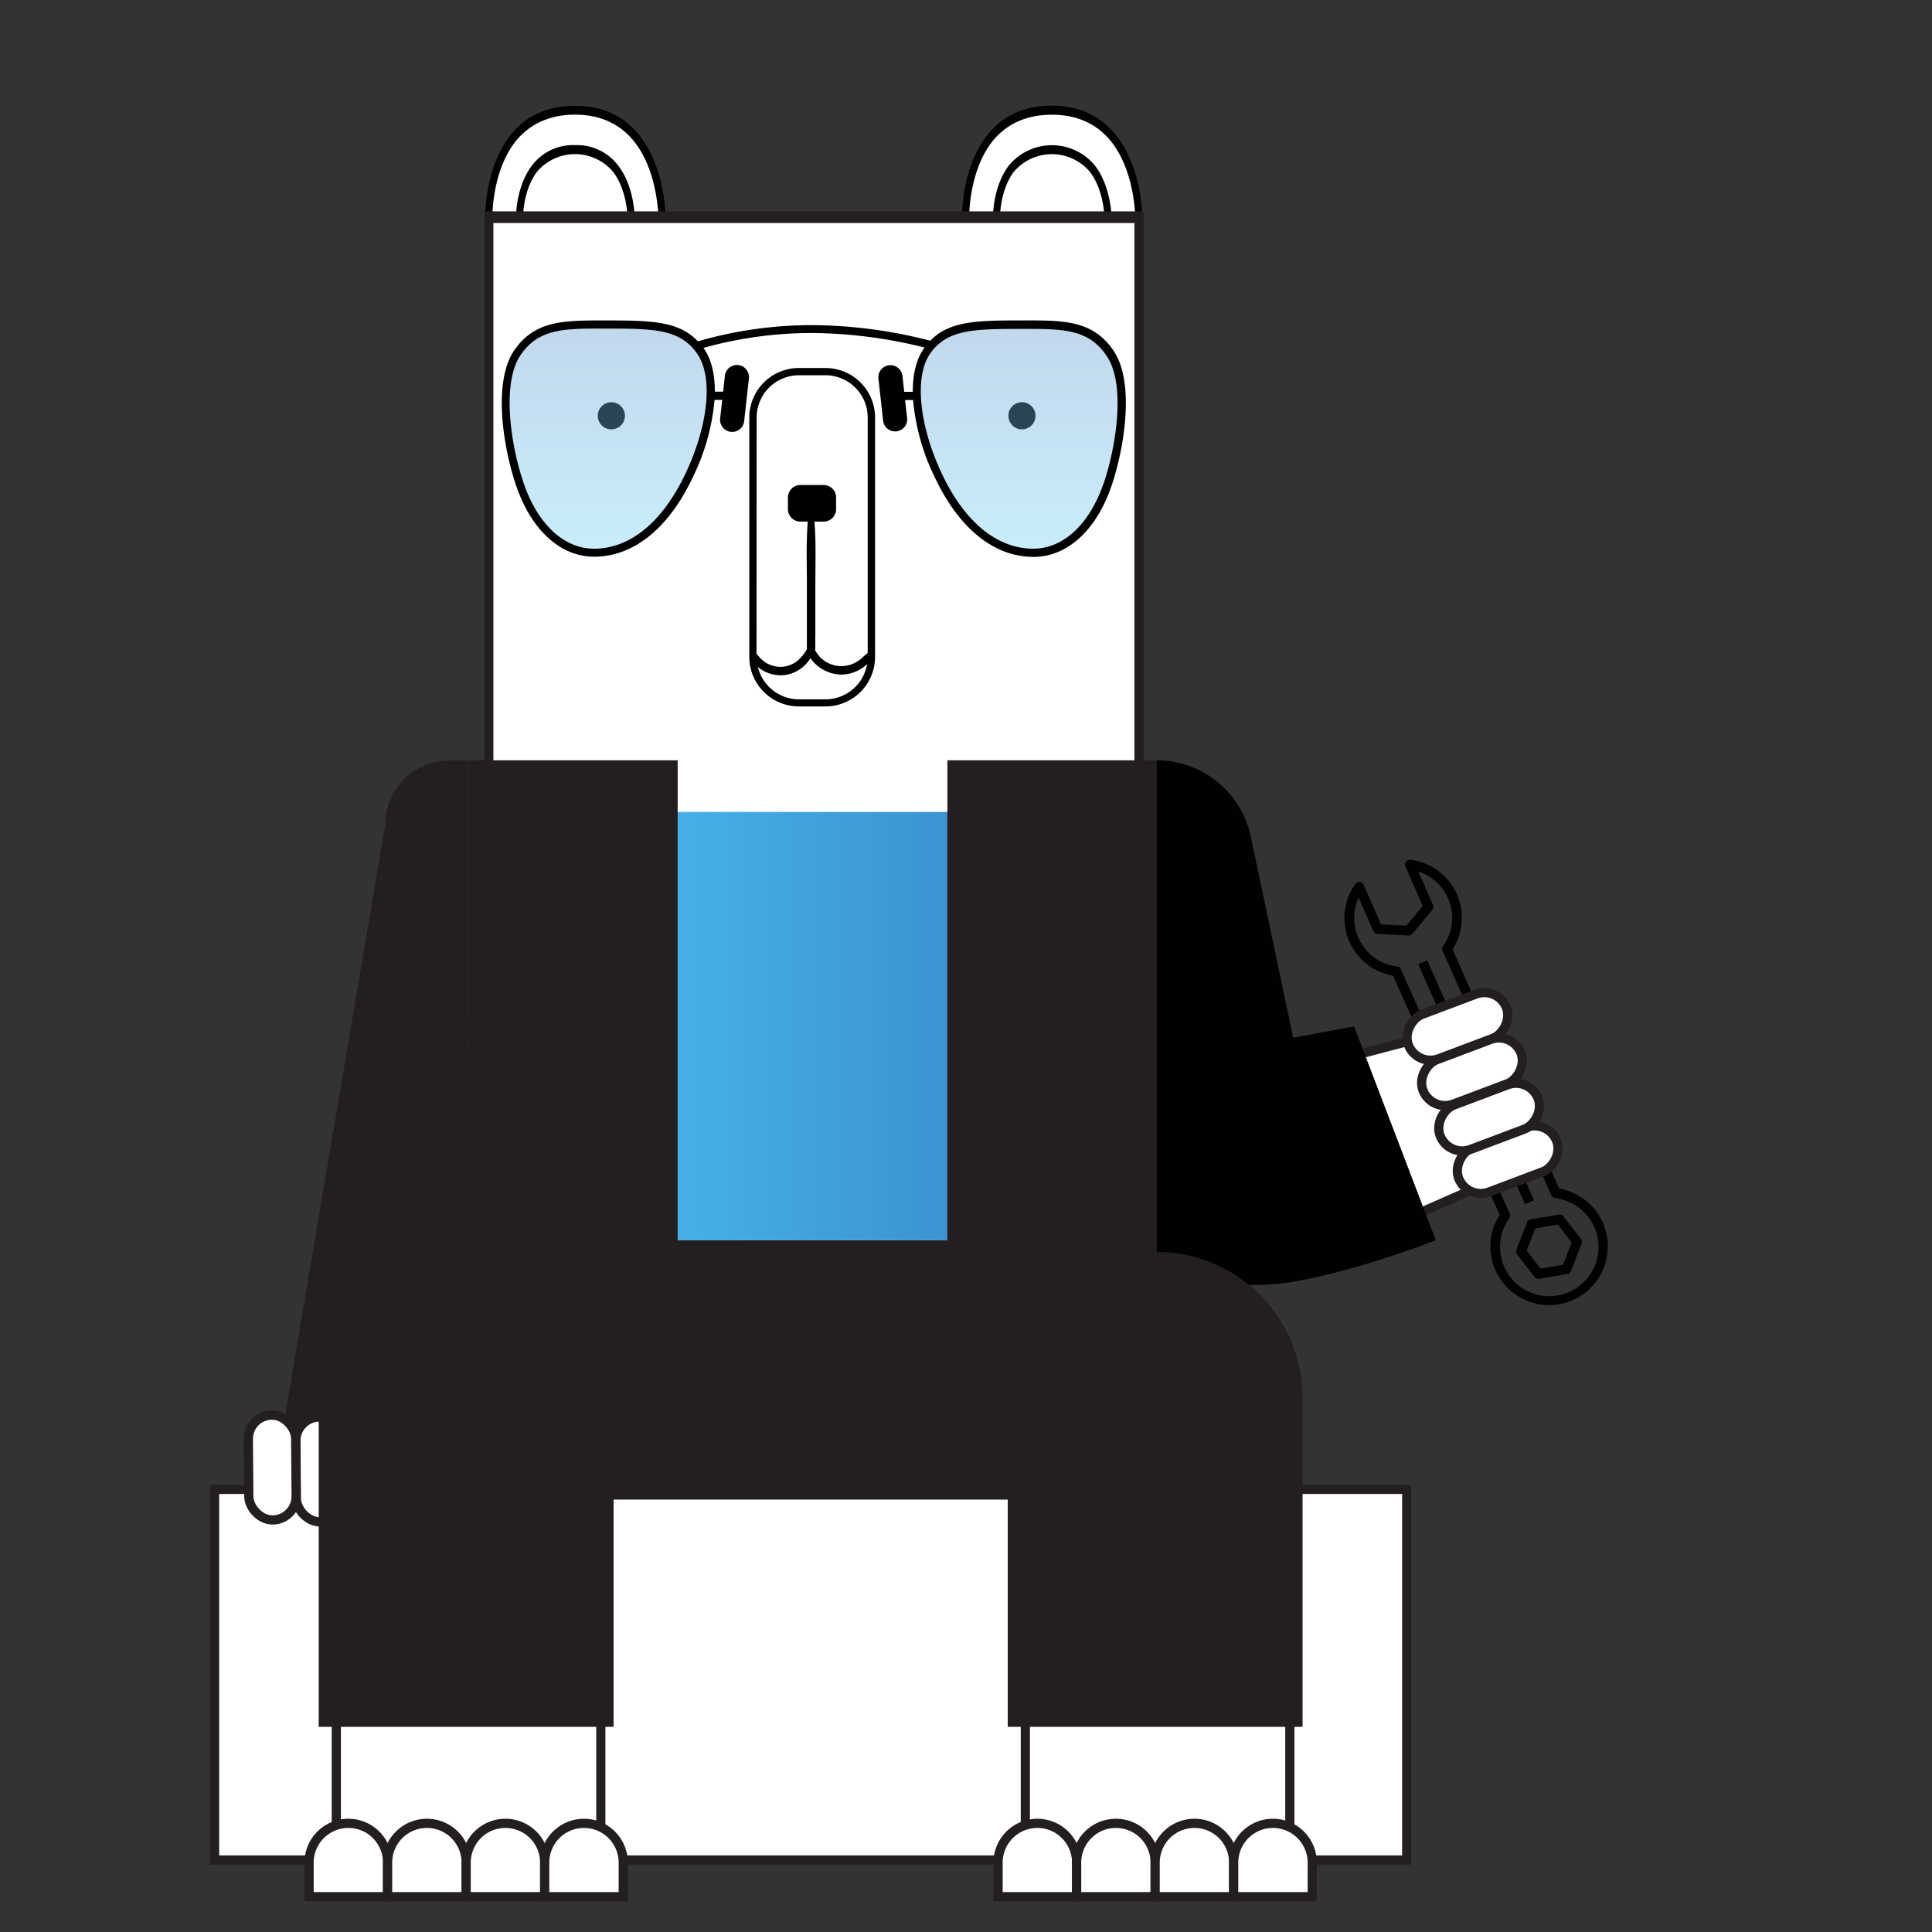 <?xml version="1.0" encoding="UTF-8"?> <svg xmlns="http://www.w3.org/2000/svg" xmlns:xlink="http://www.w3.org/1999/xlink" viewBox="0 0 420 420"><rect x="0" y="0" width="420" height="420" fill="#333333" stroke="none"/><defs><linearGradient id="linear-gradient" x1="106.26" y1="223.06" x2="247.61" y2="223.06" gradientUnits="userSpaceOnUse"><stop offset="0" stop-color="#4bc6f3"></stop><stop offset="1" stop-color="#357ec2"></stop></linearGradient><linearGradient id="linear-gradient-2" x1="132.14" y1="120.14" x2="132.14" y2="70.53" xlink:href="#linear-gradient"></linearGradient><linearGradient id="linear-gradient-3" x1="221.57" y1="120.14" x2="221.57" y2="70.53" xlink:href="#linear-gradient"></linearGradient></defs><g id="gostovanje_in_vzdrževanje" data-name="gostovanje in vzdrževanje"><polygon points="294.38 229.47 313.95 224.31 327.74 255.27 308.3 263.79 294.38 229.47" style="fill:#fff;stroke:#231f20;stroke-miterlimit:10;stroke-width:2px"></polygon><rect x="46.65" y="323.78" width="259.16" height="80.57" style="fill:#fff;stroke:#231f20;stroke-miterlimit:10;stroke-width:2px"></rect><rect x="73.12" y="323.78" width="57.5" height="88.54" transform="translate(203.73 736.1) rotate(-180)" style="fill:#fff;stroke:#231f20;stroke-miterlimit:10;stroke-width:2px"></rect><g id="Telo"><path d="M125,24c17.92-.56,19,18.78,19,23.26H106.24C106.21,43.57,106.92,24.5,125,24Z" style="fill:#fff"></path><path d="M228.62,24c17.78-.53,19,21.64,19,21.64v1.62H210C210.24,43.56,212.53,24.42,228.62,24Z" style="fill:#fff"></path><path d="M125,31.55A11.23,11.23,0,0,1,134.39,36c3,3.87,3.49,9.08,3.59,11.2h-1.54c-.1-1.91-.61-6.51-3.15-9.83a10.81,10.81,0,0,0-16.57,0c-2.56,3.39-3,8.12-3,9.84h-1.54c0-1.94.47-7.25,3.44-11.19A11.14,11.14,0,0,1,125,31.55Z"></path><path d="M138.1,31.07C135,27,130.56,24.92,125,24.92S114.89,27,111.82,31.07c-4.36,5.78-4.77,14-4.8,16.14h-1.54c0-2.42.44-11.13,5.22-17.48C114.08,25.24,118.88,23,125,23s10.82,2.27,14.25,6.75c4.73,6.2,5.38,14.67,5.46,17.49h-1.53C143,44.58,142.39,36.67,138.1,31.07Z"></path><path d="M240.1,47.18c-.1-2-.63-6.5-3.15-9.8a10.81,10.81,0,0,0-16.57,0c-2.55,3.38-2.95,8.1-3,9.84h-1.54c.06-2,.48-7.25,3.44-11.19a12.11,12.11,0,0,1,18.78,0c2.93,3.85,3.49,9,3.59,11.16h5.16c-.11-2.7-.78-10.54-5-16.1-3.12-4.08-7.54-6.15-13.14-6.15S218.56,27,215.48,31.07c-4.35,5.76-4.77,14-4.8,16.14h-1.54c0-2.43.44-11.13,5.22-17.48,3.38-4.49,8.18-6.76,14.26-6.76s10.83,2.27,14.25,6.75c4.7,6.15,5.37,14.57,5.46,17.44h0v.05h-31Z"></path></g><rect x="106.26" y="47.21" width="141.35" height="223.67" style="fill:#fff"></rect><path d="M105.26,45.94H248.61V272.16H105.26Zm141.35,2.55H107.26V269.61H246.61Z" style="fill:#231f20"></path><rect x="106.26" y="176.51" width="141.35" height="93.1" style="fill:url(#linear-gradient)"></rect><rect x="205.95" y="165.28" width="45.5" height="106.88" style="fill:#231f20"></rect><path d="M84.26,412.32v-7.4a8.53,8.53,0,0,0-8.53-8.54h0a8.54,8.54,0,0,0-8.54,8.54v7.4Z" style="fill:#fff;stroke:#231f20;stroke-miterlimit:10;stroke-width:2px"></path><path d="M101.34,412.32v-7.4a8.54,8.54,0,0,0-8.54-8.54h0a8.54,8.54,0,0,0-8.54,8.54v7.4Z" style="fill:#fff;stroke:#231f20;stroke-miterlimit:10;stroke-width:2px"></path><path d="M118.41,412.32v-7.4a8.54,8.54,0,0,0-8.54-8.54h0a8.53,8.53,0,0,0-8.53,8.54v7.4Z" style="fill:#fff;stroke:#231f20;stroke-miterlimit:10;stroke-width:2px"></path><path d="M135.49,412.32v-7.4a8.54,8.54,0,0,0-8.54-8.54h0a8.54,8.54,0,0,0-8.54,8.54v7.4Z" style="fill:#fff;stroke:#231f20;stroke-miterlimit:10;stroke-width:2px"></path><rect x="222.9" y="322.31" width="57.5" height="90.01" transform="translate(503.3 734.63) rotate(-180)" style="fill:#fff;stroke:#231f20;stroke-miterlimit:10;stroke-width:2px"></rect><path d="M234.05,412.32v-7.4a8.54,8.54,0,0,0-8.54-8.54h0a8.54,8.54,0,0,0-8.54,8.54v7.4Z" style="fill:#fff;stroke:#231f20;stroke-miterlimit:10;stroke-width:2px"></path><path d="M251.12,412.32v-7.4a8.54,8.54,0,0,0-8.54-8.54h0a8.53,8.53,0,0,0-8.53,8.54v7.4Z" style="fill:#fff;stroke:#231f20;stroke-miterlimit:10;stroke-width:2px"></path><path d="M268.19,412.32v-7.4a8.53,8.53,0,0,0-8.53-8.54h0a8.54,8.54,0,0,0-8.54,8.54v7.4Z" style="fill:#fff;stroke:#231f20;stroke-miterlimit:10;stroke-width:2px"></path><path d="M285.27,412.32v-7.4a8.54,8.54,0,0,0-8.54-8.54h0a8.54,8.54,0,0,0-8.54,8.54v7.4Z" style="fill:#fff;stroke:#231f20;stroke-miterlimit:10;stroke-width:2px"></path><rect x="101.82" y="165.28" width="45.5" height="106.88" style="fill:#231f20"></rect><path d="M162.89,90.73V142.8a10.78,10.78,0,0,0,10.77,10.77h5.8a10.78,10.78,0,0,0,10.77-10.77V90.73A10.78,10.78,0,0,0,179.46,80h-5.8A10.78,10.78,0,0,0,162.89,90.73ZM164.76,145a8.17,8.17,0,0,0,1.52,1,7.78,7.78,0,0,0,4.19.76,7.67,7.67,0,0,0,5.71-3.69,8.32,8.32,0,0,0,6.49,3.57,8.06,8.06,0,0,0,4.08-1,8.39,8.39,0,0,0,1.75-1.27,9.19,9.19,0,0,1-9,7.66h-5.8A9.19,9.19,0,0,1,164.76,145Zm-.27-54.25a9.19,9.19,0,0,1,9.17-9.17h5.8a9.18,9.18,0,0,1,9.17,9.17v51.21a11.75,11.75,0,0,0-1.3,1.15,7.66,7.66,0,0,1-1.39.93,6.4,6.4,0,0,1-8.57-2.4.79.79,0,0,0-.17-.19c.09-1.05,0-2.12.05-3.17,0-1.24,0-2.48,0-3.72v-7.31c0-4.6.17-9.26-.19-13.86h2a2.7,2.7,0,0,0,2.7-2.7v-2.55a2.7,2.7,0,0,0-2.7-2.7H174a2.7,2.7,0,0,0-2.71,2.7v2.55a2.7,2.7,0,0,0,2.71,2.7h1.6c-.36,4.6-.19,9.26-.19,13.86v7.31c0,1.24,0,2.48,0,3.72,0,1,0,1.92,0,2.87a9,9,0,0,1-2.16,2.59,6.16,6.16,0,0,1-2.93,1.2,6.11,6.11,0,0,1-4.65-1.49c-.44-.39-.79-.87-1.21-1.3l0,0Z"></path><path d="M101.82,310.45H61.5L83.75,179.3a14,14,0,0,1,14-14h4Z" style="fill:#231f20"></path><circle cx="222.16" cy="90.39" r="2.95" style="fill:#231f20"></circle><circle cx="132.9" cy="90.39" r="2.95" style="fill:#231f20"></circle><g id="Očala"><path d="M131.19,70.53c-8.83,0-14.75,0-18.9,6.3-4.29,6.5-2.13,20.5.68,28.62s8.43,14.69,16.07,14.69c7.25,0,15-4.75,20.67-16.79,5.14-10.9,6.16-21.62,2.57-26.9C148.26,70.53,142.06,70.55,131.19,70.53Z" style="opacity:0.3;fill:url(#linear-gradient-2)"></path><path d="M222.51,70.53c-10.87,0-17.07,0-21.09,5.92-3.59,5.28-2.57,16,2.57,26.9,5.68,12,13.42,16.79,20.67,16.79,7.64,0,13.22-6.45,16.07-14.69s5-22.12.68-28.62C237.26,70.53,231.34,70.53,222.51,70.53Z" style="opacity:0.3;fill:url(#linear-gradient-3)"></path><path d="M222.51,69.66h-.1c-9.65,0-15.91,0-20.18,4.41a104.22,104.22,0,0,0-25.89-3.39,89.32,89.32,0,0,0-24.63,3.52c-4.27-4.52-10.56-4.53-20.31-4.54h-.09c-8.83,0-15.21,0-19.64,6.69-4.61,7-2.18,21.4.59,29.39,3.31,9.57,9.62,15.28,16.89,15.28,8.58,0,16.21-6.14,21.47-17.29a47.92,47.92,0,0,0,4.72-16.8H157l-.43,3.9a2.63,2.63,0,1,0,5.22.58l1-9a2.63,2.63,0,1,0-5.22-.58l-.37,3.31H155.4c0-3.74-.72-6.93-2.28-9.22-.06-.1-.13-.19-.2-.29a88.07,88.07,0,0,1,23.42-3.24A103.57,103.57,0,0,1,201,75.55l-.29.41c-1.55,2.29-2.29,5.48-2.28,9.22h-1.86l-.37-3.31a2.63,2.63,0,1,0-5.22.58l1,9a2.63,2.63,0,0,0,2.9,2.32h0a2.63,2.63,0,0,0,2.32-2.9l-.44-3.9h1.74a47.71,47.71,0,0,0,4.72,16.8c5.26,11.15,12.88,17.29,21.46,17.29,7.28,0,13.59-5.71,16.9-15.28,2.76-8,5.2-22.41.59-29.39C237.72,69.64,231.34,69.63,222.51,69.66ZM149,103c-5,10.5-12,16.28-19.88,16.28-6.48,0-12.18-5.27-15.23-14.1a59.5,59.5,0,0,1-3-14.69c-.39-5.85.36-10.41,2.18-13.15,3.9-5.92,9.57-5.93,18.17-5.91h.09c10.66,0,16.52,0,20.27,5.53C155.07,82,154,92.42,149,103Zm90.87,2.18c-3.05,8.83-8.75,14.1-15.24,14.1-7.86,0-14.92-5.78-19.87-16.28s-6-21-2.64-26c.21-.31.43-.61.66-.89h0v0c3.77-4.59,9.56-4.6,19.58-4.61h1c8.07,0,13.47.21,17.23,5.91C244.91,83.73,242.45,97.8,239.9,105.16Z"></path></g><path d="M310.24,208.75l23.24,52.18-1.94.86L308.3,209.61Z" style="fill:#010101"></path><path d="M332.77,265.05a1.05,1.05,0,0,0-.81.66l-2.31,6a1.09,1.09,0,0,0,.15,1l3.81,4.9a1,1,0,0,0,1,.39l6.11-1.05a1.07,1.07,0,0,0,.81-.66l2.3-5.94a1.05,1.05,0,0,0-.15-1l-3.8-4.9a1,1,0,0,0-1-.39Zm8.89,5.07-1.88,4.82-4.89.84-3-3.92,1.88-4.82,4.88-.84Z" style="fill:#010101"></path><path d="M316.92,204.17a12.71,12.71,0,0,0-10.29-17.26,1.06,1.06,0,0,0-1.19.92,1,1,0,0,0,.08.56l3.77,8.56-3.53,4.26-5.53-.26-3.77-8.57a1.07,1.07,0,0,0-1.41-.54,1.1,1.1,0,0,0-.44.36,12.73,12.73,0,0,0,3,17.74,12.44,12.44,0,0,0,2.81,1.5,11.9,11.9,0,0,0,2.42.67l23.17,52a13.29,13.29,0,0,0-1.14,2.22,12.76,12.76,0,1,0,16.51-7.27,12.55,12.55,0,0,0-2.42-.66l-20-44.83-3.18-7.21A13.39,13.39,0,0,0,316.92,204.17Zm-3.32,2.54,23.65,53.12a1.08,1.08,0,0,0,.84.63,10.7,10.7,0,1,1-10,4.41,1.09,1.09,0,0,0,.11-1.05l-23.66-53.11a1,1,0,0,0-.84-.62,10.58,10.58,0,0,1-8.34-14.94l3.2,7.26a1.07,1.07,0,0,0,.92.63l6.72.33a1.09,1.09,0,0,0,.87-.39l4.29-5.18a1.07,1.07,0,0,0,.15-1.1l-3.2-7.26c.2.06.39.13.57.2A10.59,10.59,0,0,1,315,203.3a11.06,11.06,0,0,1-1.28,2.37,1.07,1.07,0,0,0-.11,1.05Z" style="fill:#010101"></path><rect x="322.6" y="240.7" width="10.29" height="22.79" rx="5.14" transform="translate(448.07 -143.49) rotate(69.35)" style="fill:#fff;stroke:#231f20;stroke-miterlimit:10;stroke-width:2px"></rect><rect x="318.58" y="231.45" width="10.29" height="22.79" rx="5.14" transform="translate(436.8 -145.72) rotate(69.35)" style="fill:#fff;stroke:#231f20;stroke-miterlimit:10;stroke-width:2px"></rect><rect x="314.86" y="221.59" width="10.29" height="22.79" rx="5.14" transform="translate(425.16 -148.62) rotate(69.35)" style="fill:#fff;stroke:#231f20;stroke-miterlimit:10;stroke-width:2px"></rect><rect x="311.68" y="211.73" width="10.29" height="22.79" rx="5.14" transform="translate(413.89 -152.03) rotate(69.35)" style="fill:#fff;stroke:#231f20;stroke-miterlimit:10;stroke-width:2px"></rect><path d="M251.45,165.28h0v110.5s14.93,5.59,30.34,2.75c14.88-2.75,30.34-8.92,30.34-8.92l-17.76-46.48-13.23,2.47-9.29-44A20.9,20.9,0,0,0,251.45,165.28Z" style="fill:#010101"></path><rect x="85" y="307.38" width="10.29" height="22.79" rx="5.14" transform="translate(-2.56 0.74) rotate(-0.46)" style="fill:#fff;stroke:#231f20;stroke-miterlimit:10;stroke-width:2px"></rect><rect x="74.92" y="307.97" width="10.29" height="22.79" rx="5.14" transform="translate(-2.57 0.65) rotate(-0.46)" style="fill:#fff;stroke:#231f20;stroke-miterlimit:10;stroke-width:2px"></rect><rect x="64.38" y="308.05" width="10.29" height="22.79" rx="5.14" transform="translate(-2.57 0.57) rotate(-0.46)" style="fill:#fff;stroke:#231f20;stroke-miterlimit:10;stroke-width:2px"></rect><rect x="54.04" y="307.63" width="10.29" height="22.79" rx="5.14" transform="translate(-2.56 0.49) rotate(-0.46)" style="fill:#fff;stroke:#231f20;stroke-miterlimit:10;stroke-width:2px"></rect><path d="M251.45,272.16H101.34a32.06,32.06,0,0,0-32.06,32.06V375.4h64.11V326h85.68V375.4h64.1V303.89a31.73,31.73,0,0,0-31.72-31.73Z" style="fill:#231f20"></path></g></svg> 